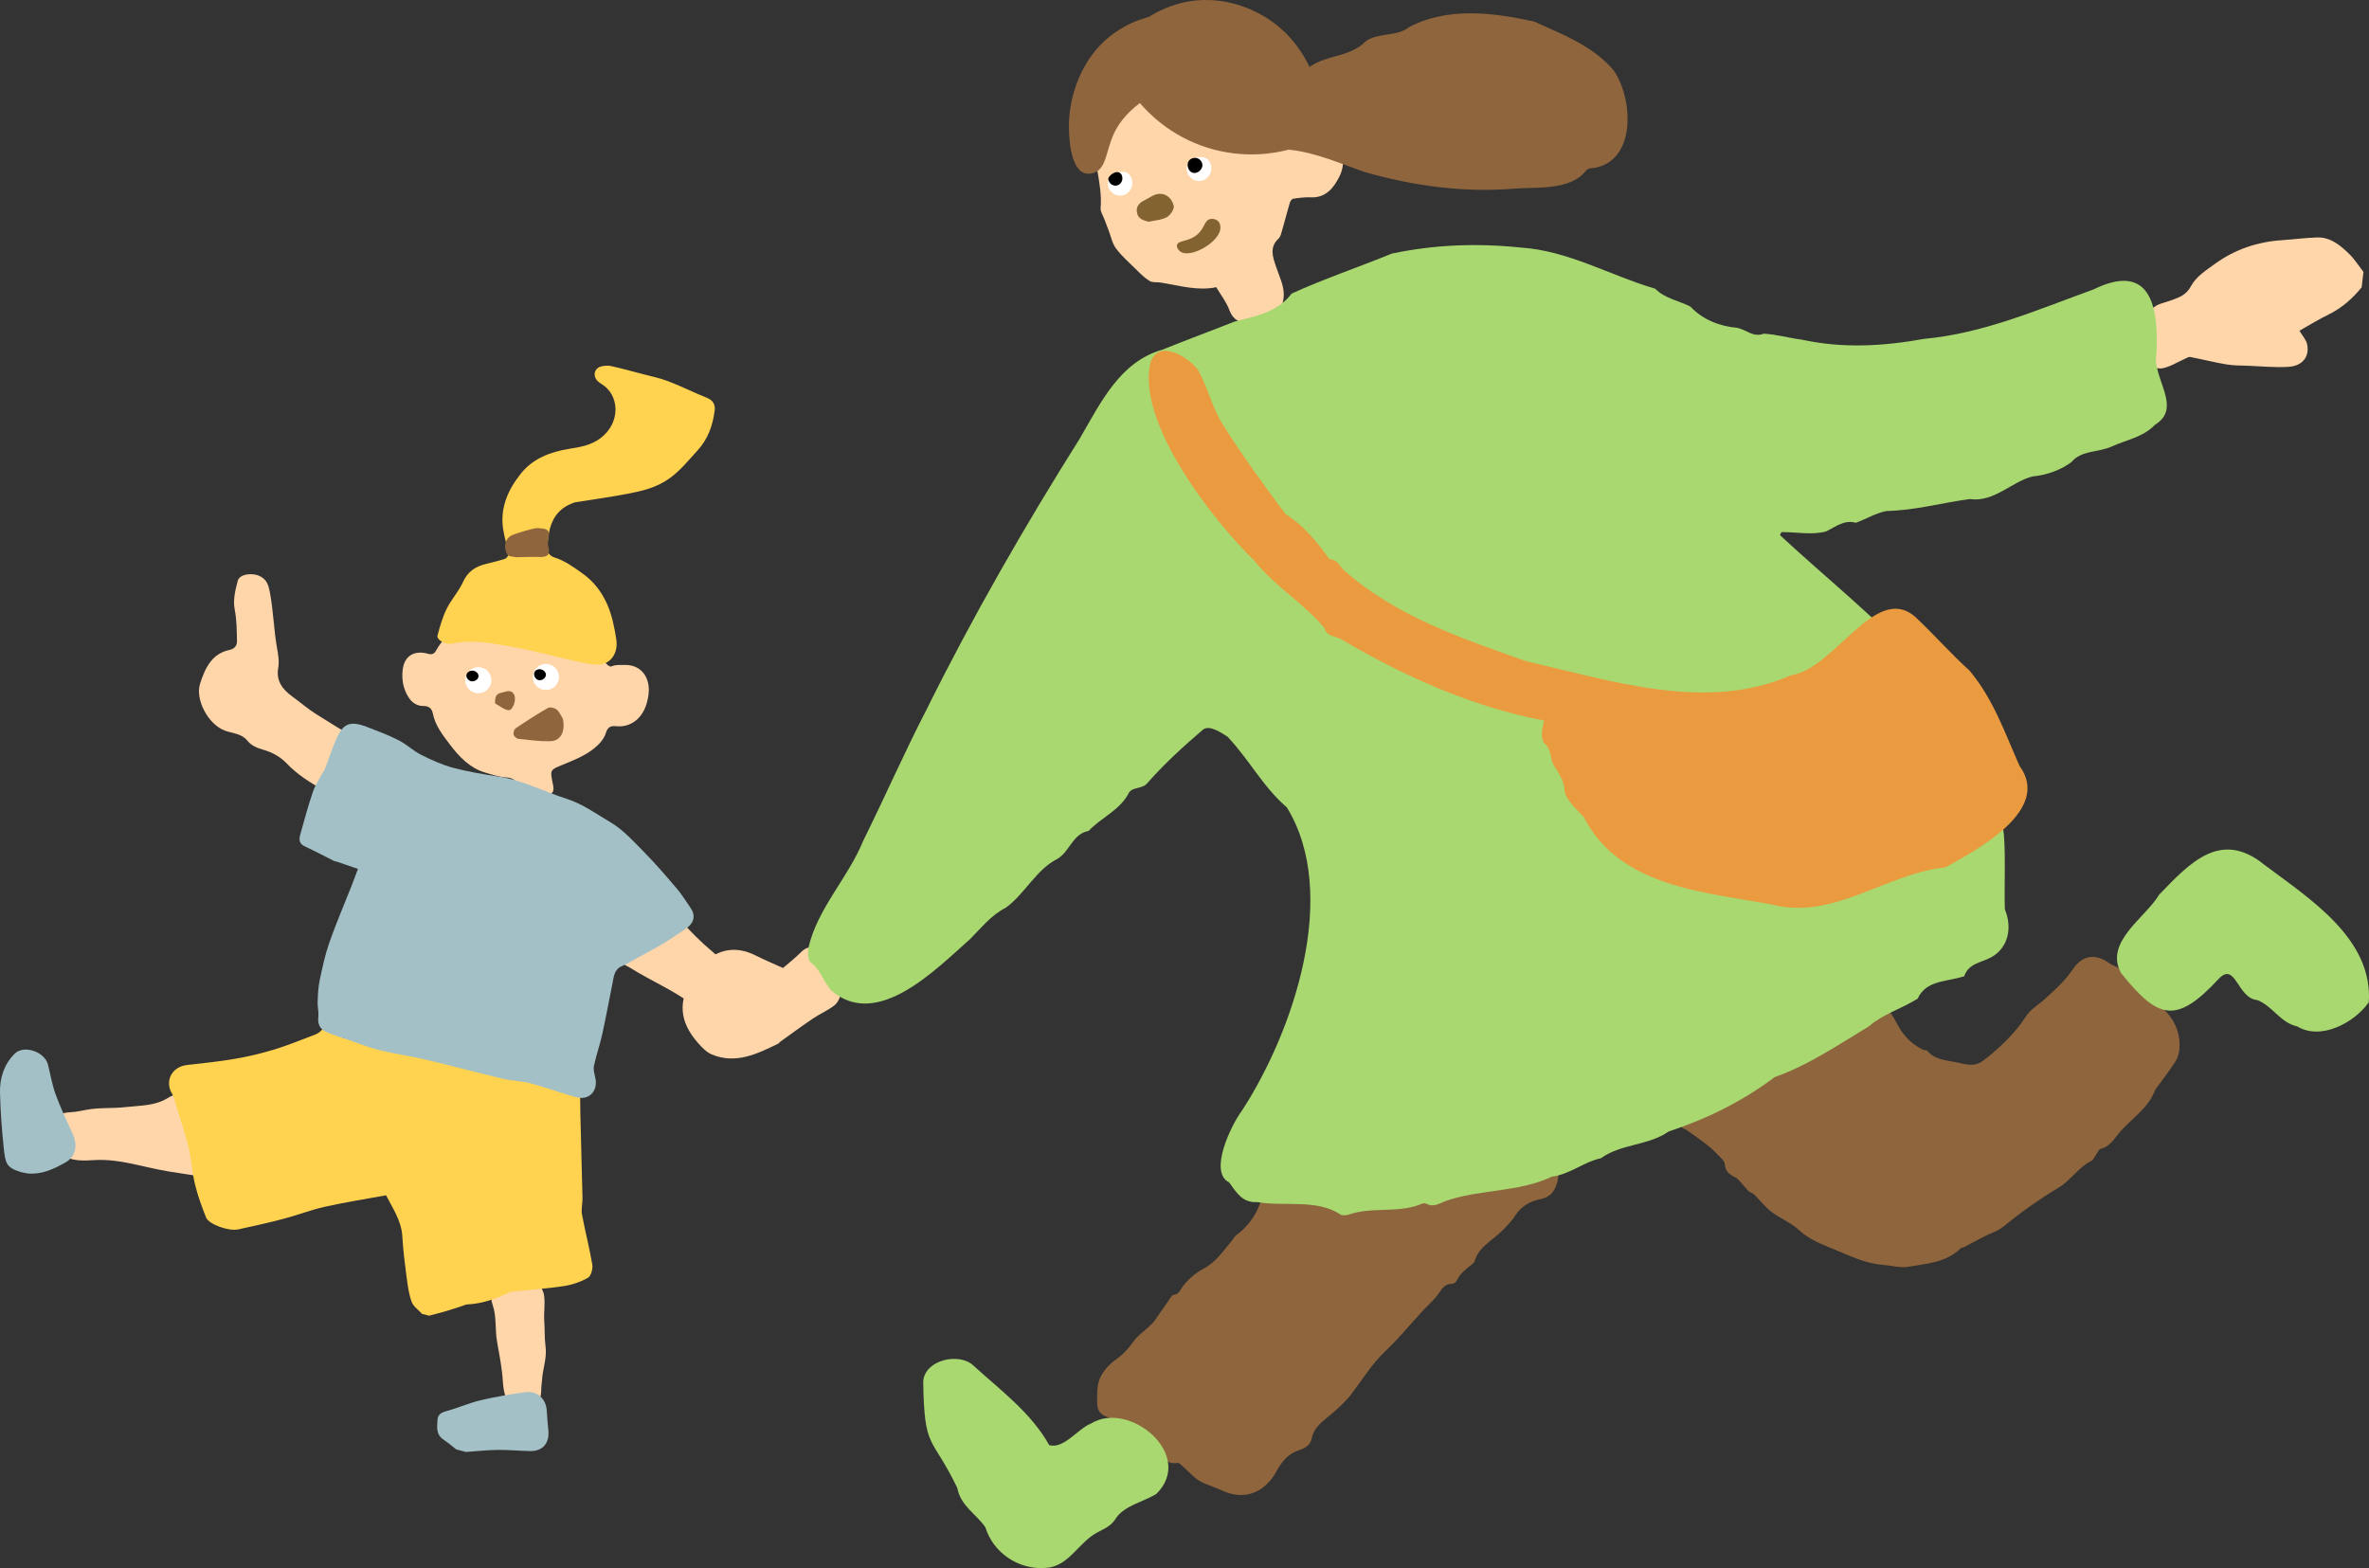 <?xml version="1.0" encoding="UTF-8"?>
<svg id="_レイヤー_2" data-name="レイヤー 2" xmlns="http://www.w3.org/2000/svg" viewBox="0 0 448.18 296.71">
  <rect x="0" y="0" width="448.18" height="296.71" fill="#333333" stroke="none"/>
  <defs>
    <style>
      .cls-1 {
        fill: #000;
      }

      .cls-1, .cls-2, .cls-3, .cls-4, .cls-5, .cls-6, .cls-7, .cls-8, .cls-9 {
        stroke-width: 0px;
      }

      .cls-2 {
        fill: #a3c0c6;
      }

      .cls-3 {
        fill: #8f653d;
      }

      .cls-4 {
        fill: #836330;
      }

      .cls-5 {
        fill: #a9d870;
      }

      .cls-6 {
        fill: #ffd6aa;
      }

      .cls-7 {
        fill: #fff;
      }

      .cls-8 {
        fill: #ea9b3f;
      }

      .cls-9 {
        fill: #ffd250;
      }
    </style>
  </defs>
  <g id="contents">
    <g>
      <g>
        <g>
          <path class="cls-6" d="M96.88,266.45c-1.33-1.44-1.64-3.44-1.75-5.1-.16-2.56-.67-5.07-1.1-7.54-.4-2.32-.05-4.69-.85-6.98-.85-2.44.88-4.27,3.41-3.9.63.09,1.19.16,1.84-.2,2.02-1.1,4.22.18,4.52,2.51.2,1.59-.1,3.17.02,4.78.12,1.52.02,3.14.23,4.64.33,2.29-.54,4.34-.66,6.52-.03.59-.16,1.18-.15,1.77.04,2.22-1.19,3.71-3.37,4.04-.71-.19-1.42-.37-2.14-.56Z"/>
          <path class="cls-6" d="M92.2,114.96c-1.83.44-3.3,1.41-4.72,2.65-1.92,1.67-3.8,3.31-5.04,5.58-.28.5-.74.73-1.41.53-2.64-.77-4.55.38-4.85,3.03-.22,1.86.11,3.69,1.17,5.28.64.96,1.59,1.58,2.77,1.56,1.04-.02,1.59.51,1.76,1.39.46,2.36,1.95,4.2,3.3,5.98,1.68,2.22,3.71,4.35,6.49,5.19,1.33.4,2.73.87,4.12.95,1.44.08,2.03.82,2.4,2,.3.96.47,1.95,1.76,2.2,1.68.32,3.11-.17,4.37-1.16.59-.47.38-1.27.24-1.95-.51-2.55-.49-2.51,1.93-3.5,2.03-.84,4.1-1.65,5.83-3.02.98-.78,1.9-1.72,2.31-3,.29-.91.73-1.39,1.89-1.26,2.83.3,5.02-1.52,5.82-4.31.32-1.13.51-2.17.36-3.34-.3-2.43-2.06-4.02-4.53-3.93-.78.03-1.57-.1-2.32.21-.49.2-.71-.05-1.04-.35-1.53-1.4-2.23-3.35-3.38-4.99-.58-.83-1.06-1.72-1.86-2.33-2.46-1.89-4.73-4.07-8.02-4.56-2.16-.32-4.19.23-6.26.58-1.04.17-2.07.41-3.1.62Z"/>
          <path class="cls-6" d="M37.82,129.45c1.13-3.58,2.54-5.82,5.63-6.48.88-.19,1.4-.76,1.38-1.65-.04-2.01-.04-4.01-.43-6.01-.35-1.82.12-3.66.58-5.42.34-1.3,2.88-1.63,4.37-.77,1.13.65,1.44,1.58,1.69,2.87.68,3.5.74,7.07,1.36,10.57.22,1.26.46,2.6.24,3.82-.47,2.55.95,4.17,2.64,5.4,1.54,1.12,2.98,2.38,4.62,3.4,1.82,1.13,3.63,2.3,5.49,3.36,1.99,1.13,3.64,2.74,5.73,3.72,2.86,1.34,5.62,3,8.68,3.77,1.62.41,3.25.78,4.85,1.28,1.54.49,2.91,1.07,3.48,2.78.26.78,1.07.91,1.75,1.19,1.1.46,2.26.95,2.51,2.31.24,1.26-.37,2.23-1.28,3.03-1.24,1.08-2.49.53-3.73,0-.88-.37-1.58-1.14-2.6-1.18-.36-.01-.8-.08-.94.36-.16.5.31.58.63.73,2.29,1.08,2.8,2.83,1.45,4.94-.61.95-1.91,1.34-3.2.83-1.15-.45-2.31-.94-3.37-1.57-1.7-1.01-3.32-2.11-5.27-2.64-1.07-.29-1.81-1.23-2.73-1.84-3.39-2.25-6.55-4.81-10.17-6.78-2.47-1.35-4.94-2.91-6.95-5.02-1.18-1.25-2.7-2.08-4.35-2.56-1.17-.34-2.3-.76-3.07-1.73-1.08-1.36-2.78-1.38-4.18-1.88-3.38-1.21-5.7-6.07-4.79-8.84Z"/>
          <path class="cls-6" d="M31.64,221.61c-4.5-.74-8.84-2.33-13.55-2.11-2.16.1-4.6.4-6.62-1.22-1.13-.9-2.05-3.79-1.52-5.64.42-1.47,1.55-2.12,3.53-2.2.95-.04,1.9-.27,2.84-.44,2.48-.47,5-.23,7.48-.52,2.75-.32,5.56-.18,8.09-1.8,2.17-1.4,4.69-.01,5.07,2.56.03.22.07.49.22.62,1.56,1.33,1.86,3.3,2.54,5.06.36.92.73,1.54,1.86,1.69,1.96.26,3.08,1.62,2.79,3.08-.4,2-1.82,2.75-4.06,2.33-2.88-.54-5.79-.94-8.69-1.4Z"/>
          <path class="cls-6" d="M141.63,197.16c-.74-.15-1.48-.53-2.11-1.2-1.11-1.18-2.72-1.62-3.94-2.73-1.37-1.25-3.13-2.06-4.63-3.19-3.65-2.73-7.87-4.48-11.71-6.9-.82-.51-2.03-.9-2.27-1.7-.55-1.86-1.26-3.71-1.54-5.63-.17-1.17.81-2.06,1.94-2.39.97-.29,1.99-.56,2.93.39.78.79,2.04.71,3.02,1.22.3.16.4-.22.51-.48,1-2.34,2.97-2.71,4.64-.75,2,2.34,4.18,4.51,6.54,6.47,4,3.32,7.39,7.22,11,10.93,1.18,1.21,1.3,2.66.39,4.15-1.24,2.01-2.4,2.47-4.78,1.82Z"/>
        </g>
        <path class="cls-9" d="M81.19,248.96c-.45-.12-.89-.23-1.34-.35-.68-.76-1.66-1.41-1.98-2.3-.54-1.48-.74-3.1-.95-4.68-.33-2.53-.66-5.08-.8-7.62-.16-3.03-1.83-5.36-3.08-7.84-3.98.73-7.82,1.33-11.61,2.18-2.61.58-5.12,1.57-7.71,2.25-2.87.76-5.78,1.41-8.68,2.03-1.78.38-5.54-.97-6.05-2.25-.82-2.06-1.59-4.17-2.11-6.32-.56-2.34-.68-4.78-1.24-7.12-.64-2.66-1.57-5.25-2.37-7.87-.21-.69-.31-1.46-.68-2.05-1.5-2.42-.12-5.16,2.78-5.5,3.03-.35,6.07-.65,9.07-1.17,2.52-.43,5.03-1.03,7.47-1.77,2.51-.76,4.95-1.77,7.41-2.7.51-.19,1.06-.44,1.4-.83.83-.96,1.76-.75,2.6-.24.63.38,1.08,1.05,1.66,1.64,1.16-.16,2.48-.12,3.62-.55,2.2-.82,4.19-.67,6.19.49.44.26,1.02.43,1.53.42,1.27-.03,2.29.4,3.23,1.23.45.4,1.09.76,1.68.81,1.91.17,3.86.41,5.74.2,1.82-.2,3.03.27,3.89,1.84.81,1.47,2.31,2.04,3.76,2.17,3.15.28,6.34.24,9.64.34,0,0,.08-.22.19-.41.68-1.08,2.28-1.61,3.78-1.07,1.03.37,1.51,1.27,1.52,2.39,0,2.18,0,4.37.05,6.55.12,5.28.28,10.56.4,15.84.02,1.04-.28,2.13-.09,3.13.59,3.17,1.42,6.3,1.95,9.48.13.79-.26,2.15-.85,2.48-1.39.79-3.01,1.33-4.6,1.57-3.06.47-6.16.66-9.24.99-.45.05-.93.13-1.33.32-2.44,1.19-4.96,2.02-7.7,2.16-.31.02-.61.19-.91.29-.99.32-1.98.66-2.98.95-1.08.32-2.18.59-3.27.88Z"/>
        <g>
          <path class="cls-2" d="M86.3,274.24c-.81-.63-1.59-1.3-2.44-1.87-1.42-.96-1.16-2.39-1.09-3.74.06-1.07.85-1.4,1.84-1.67,2.12-.57,4.16-1.5,6.29-2,2.76-.66,5.58-1.11,8.4-1.53,2.28-.34,4.02,1.22,4.14,3.51.07,1.23.17,2.46.3,3.69.25,2.4-1.03,3.96-3.4,3.94-2.04-.02-4.09-.25-6.13-.22-2.02.02-4.03.25-6.05.39-.62-.16-1.25-.32-1.87-.49Z"/>
          <path class="cls-2" d="M67.71,164.41c-1.25-.43-2.61-.9-3.97-1.36-.17-.06-.37-.05-.53-.13-1.86-.93-3.69-1.91-5.57-2.78-1.04-.49-1.1-1.28-.85-2.17.76-2.72,1.49-5.45,2.4-8.12.44-1.3,1.24-2.49,1.89-3.72.11-.2.29-.37.37-.58.66-1.73,1.23-3.5,1.95-5.21,1.2-2.81,2.16-4.29,5.95-2.82,2.05.79,4.11,1.56,6.06,2.55,1.51.77,2.78,2.01,4.29,2.77,1.93.97,3.95,1.89,6.03,2.44,2.81.75,5.7,1.23,8.58,1.66,4.53.66,8.55,2.83,12.83,4.19,3.1.99,5.68,2.88,8.38,4.48,2.42,1.43,4.41,3.67,6.42,5.71,2.16,2.2,4.17,4.55,6.17,6.9.94,1.11,1.7,2.37,2.53,3.57.99,1.41.73,2.84-.93,3.97-1.4.96-2.8,1.91-4.25,2.78-1.63.98-3.31,1.86-4.97,2.77-.93.51-1.83,1.08-2.8,1.48-1.53.63-1.56,2.03-1.82,3.3-.66,3.18-1.22,6.38-1.92,9.55-.45,2.02-1.14,3.99-1.58,6.02-.15.67.06,1.46.23,2.16.63,2.54-1.1,4.47-3.59,3.8-2.9-.78-5.72-1.85-8.62-2.63-1.7-.45-3.52-.45-5.24-.86-4.93-1.17-9.81-2.49-14.74-3.65-2.87-.68-5.82-1.07-8.68-1.78-2.12-.53-4.15-1.36-6.22-2.07-1.29-.44-2.62-.82-3.85-1.39-1.14-.53-1.6-1.5-1.44-2.84.11-.91-.17-1.86-.13-2.79.05-1.36.1-2.75.38-4.08.51-2.41,1.02-4.84,1.83-7.16,1.23-3.53,2.72-6.97,4.09-10.45.43-1.08.83-2.18,1.34-3.53Z"/>
          <path class="cls-2" d="M3.99,221.8c-2.8-.87-2.96-1.63-3.28-4.57-.37-3.49-.63-7-.71-10.51-.06-2.77.78-5.38,2.81-7.37,1.73-1.69,5.65-.33,6.26,2.07.48,1.9.79,3.85,1.46,5.68.92,2.51,2.06,4.93,3.18,7.36,1.03,2.23.71,4.36-1.4,5.54-2.12,1.19-4.4,2.27-6.98,2.05-.45-.04-.89-.17-1.34-.26Z"/>
        </g>
        <g>
          <circle class="cls-7" cx="90.49" cy="128.71" r="2.47"/>
          <circle class="cls-7" cx="103.28" cy="128.09" r="2.47"/>
          <path class="cls-9" d="M108.7,95.06c3.38-.54,6.78-1,10.15-1.65,2.66-.51,5.26-1.13,7.62-2.76,2.15-1.49,3.67-3.44,5.39-5.3,2.09-2.25,2.98-4.81,3.35-7.71.14-1.13-.39-1.92-1.4-2.33-2.47-1-4.87-2.2-7.36-3.16-1.56-.6-3.23-.94-4.86-1.37-1.98-.52-3.96-1.06-5.96-1.51-.6-.13-1.28-.09-1.88.06-1.34.33-1.67,1.83-.65,2.8.2.19.42.37.65.5,3.45,2.02,3.8,7.34-.2,10.32-1.77,1.32-3.86,1.66-5.89,1.98-3.57.58-6.82,1.83-9.07,4.62-2.41,2.99-4.02,6.48-3.41,10.54.24,1.57.74,3.1,1.02,4.67.05.29-.34.87-.64.97-1.2.4-2.45.68-3.68.99-1.93.49-3.39,1.42-4.28,3.39-.81,1.8-2.22,3.31-3.1,5.09-.78,1.59-1.28,3.33-1.73,5.06-.21.8,1.53,1.8,2.79,1.53,3.87-.83,7.66-.06,11.41.62,4.16.76,8.25,1.88,12.39,2.81,1.16.26,2.34.49,3.52.55,2.42.12,4.15-1.98,3.71-4.8-.35-2.29-.82-4.64-1.76-6.72-.99-2.19-2.44-4.17-4.53-5.67-1.75-1.25-3.43-2.5-5.53-3.14-.53-.16-1.28-.91-1.25-1.34.17-2.21.23-4.47,1.56-6.42.9-1.32,2.12-2.1,3.63-2.61Z"/>
          <path class="cls-3" d="M106.51,136.04c-.38-.6-.66-1.33-1.19-1.77-.39-.32-1.26-.54-1.65-.32-2.09,1.19-4.11,2.51-6.11,3.86-.29.19-.48.83-.4,1.19.08.33.56.76.9.8,1.99.22,3.99.49,5.98.46,2.03-.03,2.93-1.79,2.46-4.22Z"/>
          <path class="cls-3" d="M93.68,133.11c.84.45,1.64,1.17,2.52,1.27.79.09,1.54-1.92,1.09-2.87-.59-1.24-1.64-.58-2.51-.41-.87.17-1.19.78-1.11,2.01Z"/>
          <path class="cls-1" d="M101.91,128.69c-.67-.15-1.06-1-.77-1.56.23-.43.81-.59,1.27-.46.44.12.87.51.87.99,0,.62-.71,1.18-1.37,1.03Z"/>
          <path class="cls-1" d="M89.15,128.9c-.53-.11-1.02-.65-.9-1.22.12-.57.76-.84,1.28-.77.51.07,1.01.51,1,1.02-.01.61-.74,1.11-1.38.97Z"/>
        </g>
        <path class="cls-3" d="M97.56,105.43c-.45-.08-.91-.16-1.36-.25-1.12-1.41-.75-3.38.83-3.98,1.32-.5,2.7-.88,4.07-1.21.51-.13,1.09-.03,1.63.03,1.03.11,1.27.71,1.05,1.66-.12.5-.21,1.08-.08,1.56.45,1.64,0,2.21-1.67,2.15-1.49-.05-2.98.03-4.47.05Z"/>
      </g>
      <g>
        <g>
          <path class="cls-6" d="M446.79,54.37c-1.72,2.1-3.69,3.87-6.16,5.09-1.99.97-3.87,2.15-5.61,3.12.58.98,1.28,1.72,1.45,2.56.49,2.34-.86,4.1-3.51,4.27-2.51.16-5.05-.1-7.58-.2-1.4-.05-2.81-.03-4.19-.26-2.29-.38-4.54-.97-6.82-1.4-.32-.06-.71.21-1.06.36-1.41.62-2.77,1.52-4.24,1.78-.91.16-2.33-.35-2.91-1.06-.77-.93-.35-2.15.67-3.08,1.05-.96.8-2.87-.24-3.74-.32-.27-.56-.92-.49-1.34.26-1.59,1.3-2.56,2.8-3.05.68-.23,1.38-.41,2.05-.66,1.45-.54,2.69-.98,3.59-2.68.93-1.74,2.9-3.01,4.6-4.23,3.72-2.67,7.93-4.09,12.51-4.4,2.24-.15,4.47-.45,6.7-.52,2.58-.08,4.43,1.51,6.13,3.17,1.01.99,1.77,2.22,2.65,3.35-.11.97-.23,1.94-.34,2.91Z"/>
          <path class="cls-6" d="M230.11,54.34c-3.44.74-6.9-.27-10.4-.86-.75-.13-1.64.04-2.23-.32-1-.6-1.84-1.48-2.68-2.31-1.27-1.25-2.64-2.44-3.69-3.87-.71-.96-.94-2.27-1.39-3.42-.29-.74-.57-1.49-.85-2.23-.23-.63-.7-1.28-.65-1.88.41-4.92-1.69-9.61-1.22-14.53.21-2.22.15-4.47.39-6.69.09-.86.64-1.69,1.04-2.5.46-.95,1.06-1.83,1.45-2.8,1.65-4.07,5.89-6.87,10.26-6.55,2.82.21,5.64.55,8.42,1.07,1.1.21,2.09,1.05,3.1,1.64,3.21,1.86,5.11,4.87,6.99,7.92,1.38,2.24,2.96,4.36,4.4,6.57.24.37.23.9.33,1.36,1.46.1,2.97.42,4.43.25,4.5-.53,7.77,3.87,5.57,8.24-1.11,2.2-2.59,4.05-5.48,3.91-1.08-.05-2.17.1-3.24.26-.26.04-.56.46-.65.77-.52,1.76-.97,3.54-1.48,5.31-.15.51-.28,1.12-.64,1.45-1.78,1.66-1.11,3.45-.49,5.31.59,1.76,1.5,3.57,1.47,5.34-.03,1.73-.81,3.61-1.76,5.11-.42.67-2.05.77-3.13.76-1.13,0-2.32-.29-3.36-.73-.94-.4-1.63-1.13-2.05-2.27-.54-1.49-1.58-2.79-2.47-4.29Z"/>
          <path class="cls-6" d="M148.13,183.17c1.03-.9,2.29-1.87,3.41-3,.87-.88,1.9-1.2,2.9-.73.67.32,1.28,1.14,1.53,1.87.33.97.62,1.66,1.78,1.73.35.02.8.38,1,.71,1.03,1.69.61,5.3-.9,6.49-1.22.96-2.72,1.58-4.02,2.46-2.1,1.42-4.15,2.93-6.21,4.41-.16.11-.26.31-.43.39-3.97,1.92-7.97,3.91-12.51,2.03-1-.41-1.86-1.31-2.6-2.15-3.56-4.03-3.97-7.98-.76-12.89.72-1.1,1.6-2.19,2.63-2.99,2.82-2.17,5.88-2.29,9.06-.68,1.57.8,3.21,1.47,5.14,2.35Z"/>
        </g>
        <g>
          <path class="cls-3" d="M313.98,194.77c-.69-2.05-1.23-3.87-1.91-5.65-1.22-3.19-.28-4.54,2.08-6.41,1.54-1.22,3.08-.17,4.55-.57.41-.11.86-.21,1.2-.45,2.06-1.4,4.17-1.65,6.68-1.19,2.68.5,4.38,2.21,6.34,3.69.22.17.5.32.77.36,2.41.31,3.46,2.34,4.62,3.99,1.02,1.46,1.49,3.31,2.23,4.97.76,1.7.83,1.62,2.46.69.83-.48,1.92-.73,2.89-.7,1.18.03,1.52-.44,1.7-1.47.22-1.2.48-2.3,1.55-3.27,1.41-1.27,2.92-.7,4.05-.32,1.55.52,2.95,1.75,4.16,2.93.89.86,1.36,2.14,2.04,3.23,1.11,1.79,2.59,3.18,4.51,4.06.22.1.58.01.7.16,1.4,1.67,3.44,1.79,5.34,2.15,1.72.32,3.41,1.07,5.19-.24,2.79-2.05,6.26-5.37,8.12-8.37.86-1.37,2.47-2.27,3.71-3.41,1.88-1.72,3.76-3.41,5.22-5.58,1.84-2.73,4.35-2.98,6.98-1.04.5.37,1.2.47,1.65.87.87.78,1.58,1.76,2.45,2.54,2.21,1.96,4.68,3.68,6.67,5.84,1.71,1.86,2.61,4.31,2.38,6.96-.07.8-.32,1.66-.76,2.33-1.14,1.76-2.43,3.43-3.66,5.13-.06.08-.14.15-.17.24-1.25,3.4-4.32,5.31-6.58,7.86-1.07,1.21-1.91,2.88-3.77,3.3-.29.07-.48.57-.7.88-.34.47-.57,1.16-1.03,1.39-2.45,1.21-3.85,3.65-6.17,5.04-3.05,1.84-6.01,3.87-8.82,6.06-1.07.84-1.98,1.77-3.31,2.31-1.98.8-3.83,1.91-5.74,2.88-.22.11-.52.1-.68.26-2.75,2.69-6.43,2.89-9.89,3.47-1.56.26-3.24-.23-4.86-.36-3.38-.26-6.37-1.79-9.42-3.03-2.18-.89-4.53-1.82-6.19-3.37-1.61-1.51-3.52-2.27-5.22-3.47-1.31-.93-2.31-2.3-3.48-3.44-.3-.29-.79-.38-1.09-.68-.54-.53-.99-1.16-1.51-1.72-.31-.33-.63-.69-1.03-.88-1.03-.49-1.81-1.1-1.9-2.35-.03-.35-.24-.75-.49-1.01-.86-.89-1.71-1.8-2.67-2.57-1.32-1.07-2.74-2.02-4.13-3.01-.23-.17-.61-.2-.76-.41-.97-1.41-1.89-2.85-2.83-4.28-.15-.23-.3-.5-.52-.64-.86-.57-1.78-1.04-2.6-1.65-.81-.61-1.43-1.52-2.3-2.01-2.83-1.6-3.97-4.38-5.13-7.12-.71-1.68.17-3.84,1.75-4.91,1.15-.77,3.73-.45,5.01.54.66.52,1.43.9,2.29,1.43Z"/>
          <path class="cls-3" d="M244.59,225.12c.11-.89.08-1.83.34-2.67.61-1.99,1.54-2.58,3.56-2.7.45-.03,1.21-.48,1.24-.78.11-1.42.92-2.32,1.98-3.04.84-.57,1.95-.84,2.59-1.56.58-.66.78-1.72.98-2.65.61-2.81,1.44-5.52,3.57-7.58,1.26-1.21,4.89-1.04,6.24,0,2.49,1.94,2.91,4.51,2.56,7.39-.02.17.05.36.35.59.56-1.74,1.13-3.48,1.67-5.22.27-.87.5-1.76.73-2.65.31-1.2,2.06-2.75,3.4-2.86,1.9-.14,3.73.13,5.22,1.43.9.78,1.5,1.65,1.55,3.04.11,3.04-1.1,5.76-1.68,8.63-.16.79-.2,1.6-.31,2.56.95-.5,1.65-.9,2.38-1.24,1.36-.64,2.87-.27,4.12.67.42.32,1.38.38,1.84.12,1.85-1.05,3.55-.61,5.04.48,2.7,1.97,3.5,4.71,2.37,7.43-.54,1.31-1.35,2.08-2.94,2.4-1.83.37-3.56,1.27-4.71,3.06-.81,1.27-1.93,2.38-3.04,3.41-1.72,1.58-3.91,2.71-4.64,5.19-.07.26-.32.49-.54.67-1.1.9-2.27,1.71-2.87,3.1-.12.29-.62.59-.94.59-1.29,0-1.79.83-2.45,1.78-.86,1.26-2.08,2.27-3.12,3.4-2.34,2.54-4.53,5.24-7.04,7.6-2.5,2.36-4.23,5.23-6.26,7.92-1.32,1.74-3.02,3.23-4.73,4.62-1.33,1.08-2.55,2.18-2.88,3.86-.29,1.48-1.39,1.95-2.49,2.32-2.08.7-3.23,2.21-4.23,4.03-1.94,3.53-5.62,5.82-10.49,3.47-1.33-.64-2.82-.98-4.07-1.74-1.13-.69-2.02-1.76-3.04-2.65-.33-.29-.75-.78-1.05-.73-2.72.48-3.22-2.19-4.81-3.29-.51-.35-1.05-.68-1.59-.99-.38-.22-.9-.29-1.14-.6-1.63-2.05-3.97-2.98-6.24-4.01-1.79-.81-1.42-2.43-1.45-3.78-.03-1.24.12-2.63.68-3.69.64-1.22,1.68-2.37,2.81-3.16,1.38-.96,2.42-2.09,3.37-3.45.76-1.09,1.94-1.88,2.93-2.82.35-.33.73-.65,1-1.03,1.08-1.51,2.12-3.05,3.18-4.57.11-.15.25-.38.39-.39,1.17-.06,1.36-1.03,1.95-1.77,1.02-1.28,2.36-2.45,3.81-3.2,2.36-1.23,3.7-3.34,5.31-5.24.31-.36.52-.84.89-1.11,2.04-1.52,3.53-3.43,4.42-5.84.16-.43.67-.82,1.11-1.02,1.62-.75,3.29-1.42,4.93-2.12.07.12.14.25.22.37Z"/>
        </g>
        <g>
          <path class="cls-5" d="M336.73,101.25c17.29,16.08,39.69,31.43,42.39,56.87.34,4.63.02,9.34.17,13.94,1.42,3.41.7,7.21-2.52,9.04-1.88,1.07-4.32,1.11-5.17,3.62-3.26,1.09-7.19.68-8.81,4.25-3.08,1.92-6.53,2.89-9.23,5.24-5.85,3.52-11.4,7.33-17.82,9.6-6.02,4.55-12.86,7.92-20.03,10.28-3.89,2.71-9.01,2.31-12.84,5.07-3.3.71-5.83,3.04-9.26,3.48-6.3,3-13.6,2.35-20.14,4.62-1.15.44-2.23,1.25-3.59.52-.31-.17-.93-.08-1.24.14-4.35,1.68-9.19.35-13.69,1.97-.47.07-1.15.14-1.41-.12-4.49-2.94-10.52-1.42-15.7-2.31-2.83.15-3.91-1.82-5.32-3.74-3.98-1.97.54-11.06,2.42-13.54,9.76-14.99,18.58-41.04,8.51-57.41-4.46-3.8-7.14-9.08-11.22-13.37-1.1-.69-3.37-2.3-4.62-1.36-3.59,3.08-7.19,6.33-10.42,9.99-1.05,1.48-3.14.65-3.79,2.3-1.72,3.06-5.12,4.42-7.45,6.89-3.09.6-3.52,3.89-5.92,5.3-4.03,2.03-6.21,6.73-9.79,9.26-2.79,1.43-4.59,3.8-6.71,5.91-6.53,5.78-17.49,17.13-26.15,9.83-1.57-1.61-2.07-3.97-4-5.4-.56-.41-.61-1.94-.42-2.85,1.7-7.39,7.49-13.15,10.35-20.19,4.06-8.18,7.72-16.57,11.91-24.68,8.75-17.65,18.54-34.7,29.03-51.37,3.94-6.75,7.59-14.61,15.71-16.88,4.42-1.79,9.06-3.5,13.57-5.29,4-1.04,8.18-1.77,10.83-5.31,6-2.74,12.68-5,18.97-7.57,8.03-1.69,16.05-2,24.35-1.14,8.99.58,16.87,5.26,25.46,7.79,1.86,1.89,4.46,2.24,6.67,3.39,2.26,2.42,5.45,3.71,8.76,4,1.86.34,3.06,1.89,5.1,1.12,2.37.12,4.81.82,7.19,1.13,7.83,1.69,15.37,1.25,23.17-.15,11.27-1.04,21.51-5.55,31.99-9.34,10.74-5.26,12.39,3.03,11.96,12-.96,4.65,5.04,10.34-.27,13.58-2.33,2.41-5.27,2.8-8.25,4.15-2.5,1.12-5.68.66-7.58,2.93-2.05,1.52-4.67,2.46-7.35,2.71-3.95.99-7.32,4.96-11.87,4.28-5.44.73-10.13,2.12-15.83,2.27-1.97.4-3.86,1.54-5.73,2.22-2.22-.62-3.8.74-5.6,1.62-2.62.77-5.73.1-8.48.15-.09.19-.19.38-.28.57Z"/>
          <path class="cls-5" d="M448.14,189.65c-2.65,3.8-9.04,7.31-13.55,4.56-3.16-.67-4.6-3.8-7.51-4.97-3.83-.3-4.1-7.34-7.29-4.07-7.99,8.61-11.41,7.86-18.55-1.09-3.16-5.85,4.64-10.42,7.24-14.79,5.8-6.03,11.64-12.34,19.83-5.71,8.52,6.4,20.65,14,19.83,26.06Z"/>
          <path class="cls-5" d="M174.66,261.4c.27-4.11,6.84-5.58,9.53-2.98,5.12,4.67,10.88,8.89,14.31,15.03,2.79.76,5.32-3.04,7.88-4.08,7.29-4.52,19.85,5.99,12.36,13.33-2.38,1.45-5.9,2.14-7.58,4.51-.89,1.56-2.24,2.02-3.64,2.8-3.52,1.87-5.36,6.49-9.75,6.67-5.15.39-9.91-2.94-11.35-7.69-1.81-2.61-4.67-4.01-5.32-7.46-4.89-10.13-6.24-6.92-6.44-20.13Z"/>
        </g>
        <g>
          <path class="cls-7" d="M209.66,35.36c-.02-.05-.1-.31-.09-.67,0-.2.04-.94.61-1.51.54-.56,1.24-.63,1.65-.66.42-.04.98-.09,1.48.23.75.47,1.04,1.52.86,2.37-.19.89-.95,1.78-2.04,1.89-1.22.13-2.19-.78-2.47-1.64Z"/>
          <path class="cls-7" d="M224.6,32.6c-.02-.05-.1-.31-.09-.67,0-.2.04-.94.61-1.51.54-.56,1.24-.63,1.65-.66.42-.04.98-.09,1.48.23.75.47,1.04,1.52.86,2.37-.19.89-.95,1.78-2.04,1.89-1.22.13-2.19-.78-2.47-1.64Z"/>
          <path class="cls-4" d="M222.67,46.38c.18-.97,2.15-.56,3.82-1.99,1.47-1.26,1.34-2.77,2.55-2.96.49-.08,1.11.07,1.47.48.43.48.38,1.15.36,1.38-.19,2.5-5.62,5.7-7.57,4.31-.36-.25-.72-.75-.64-1.21Z"/>
          <path class="cls-4" d="M217.31,41.96c-1.1-.27-2.01-.58-2.22-1.75-.22-1.22.54-1.88,1.53-2.37.56-.27,1.08-.63,1.64-.89,1.63-.76,3.31.09,3.79,1.98.15.6-.63,1.8-1.3,2.16-1.01.55-2.29.61-3.45.87Z"/>
          <path class="cls-1" d="M225.68,32.71c-.64-.17-.99-.9-1-1.47,0-.13,0-.44.19-.74.31-.48.98-.76,1.61-.57.59.18.98.74,1,1.29.02.9-.97,1.7-1.8,1.48Z"/>
          <path class="cls-1" d="M209.73,34.17c-.02-.07-.09-.21-.05-.38.12-.51.9-1.12,1.47-1.21.26-.04.49,0,.67.1.45.25.59.88.49,1.36-.11.51-.54,1.02-1.16,1.08-.69.07-1.25-.44-1.41-.94Z"/>
        </g>
        <path class="cls-3" d="M210.67,25.43c-1.45,3.19-1.34,6.29-3.54,7.2-.21.09-1.08.42-1.96.13-2.71-.91-3.08-7.01-2.91-10.17.09-1.53.77-10.83,8.62-16.39,2.5-1.77,4.92-2.59,6.48-3,1.51-.96,4.02-2.3,7.37-2.9,7.91-1.41,14.03,2.49,15.46,3.46,4.41,2.98,6.59,6.87,7.55,8.91,3.16-2.24,7.01-1.82,10.06-4.32,2.15-2.4,6.3-1.19,8.8-3.23,7.29-3.85,15.95-2.73,23.63-1.05,5.33,2.44,11.1,4.57,15.03,9.22,3.72,5.36,4.38,17.07-3.65,18.49-.53-.05-1.37.17-1.59.55-3,3.84-9.69,3-13.92,3.39-9.43.73-18.79-.57-27.89-3.16-4.71-1.63-9.45-3.78-14.43-4.24-2.4.63-8.4,1.85-15.49-.42-6.9-2.21-11.02-6.51-12.64-8.4-2.87,2.14-4.26,4.32-4.99,5.94Z"/>
        <path class="cls-8" d="M292.1,136.35c-13.82-2.67-26.4-8.36-38.5-15.46-1.17-.55-2.61-.48-3.04-2.07-3.84-4.6-9.37-7.87-13.18-12.64-8.11-7.91-22.36-26.26-19.74-37.52,1.4-4.57,6.99-1.29,9.01,1.33,1.79,3.18,2.65,7.13,4.71,10.38,3.76,5.94,7.72,11.39,11.83,16.9,3.41,2.08,6.09,5.42,8.33,8.55,1.51,0,1.9,1.36,2.78,2.12,9.89,8.74,22.29,12.87,34.47,17.19,15.95,3.63,34.1,9.69,50.02,2.65,8.27-1.11,16.05-17.64,23.55-11.05,3.57,3.35,6.8,7.03,10.3,10.2,4.5,5.4,6.63,11.69,9.43,18,6.12,8.34-7.99,15.85-14.01,19.19-11.39,1.19-21.18,10.1-32.93,7.02-12.93-2.38-28.74-3.33-35.53-16.57-6.05-6.08-1.7-3.75-5.41-9.39-1.07-1.42-.5-3.37-2.07-4.58-.72-1.02-.37-2.91,0-4.24Z"/>
      </g>
    </g>
  </g>
</svg>